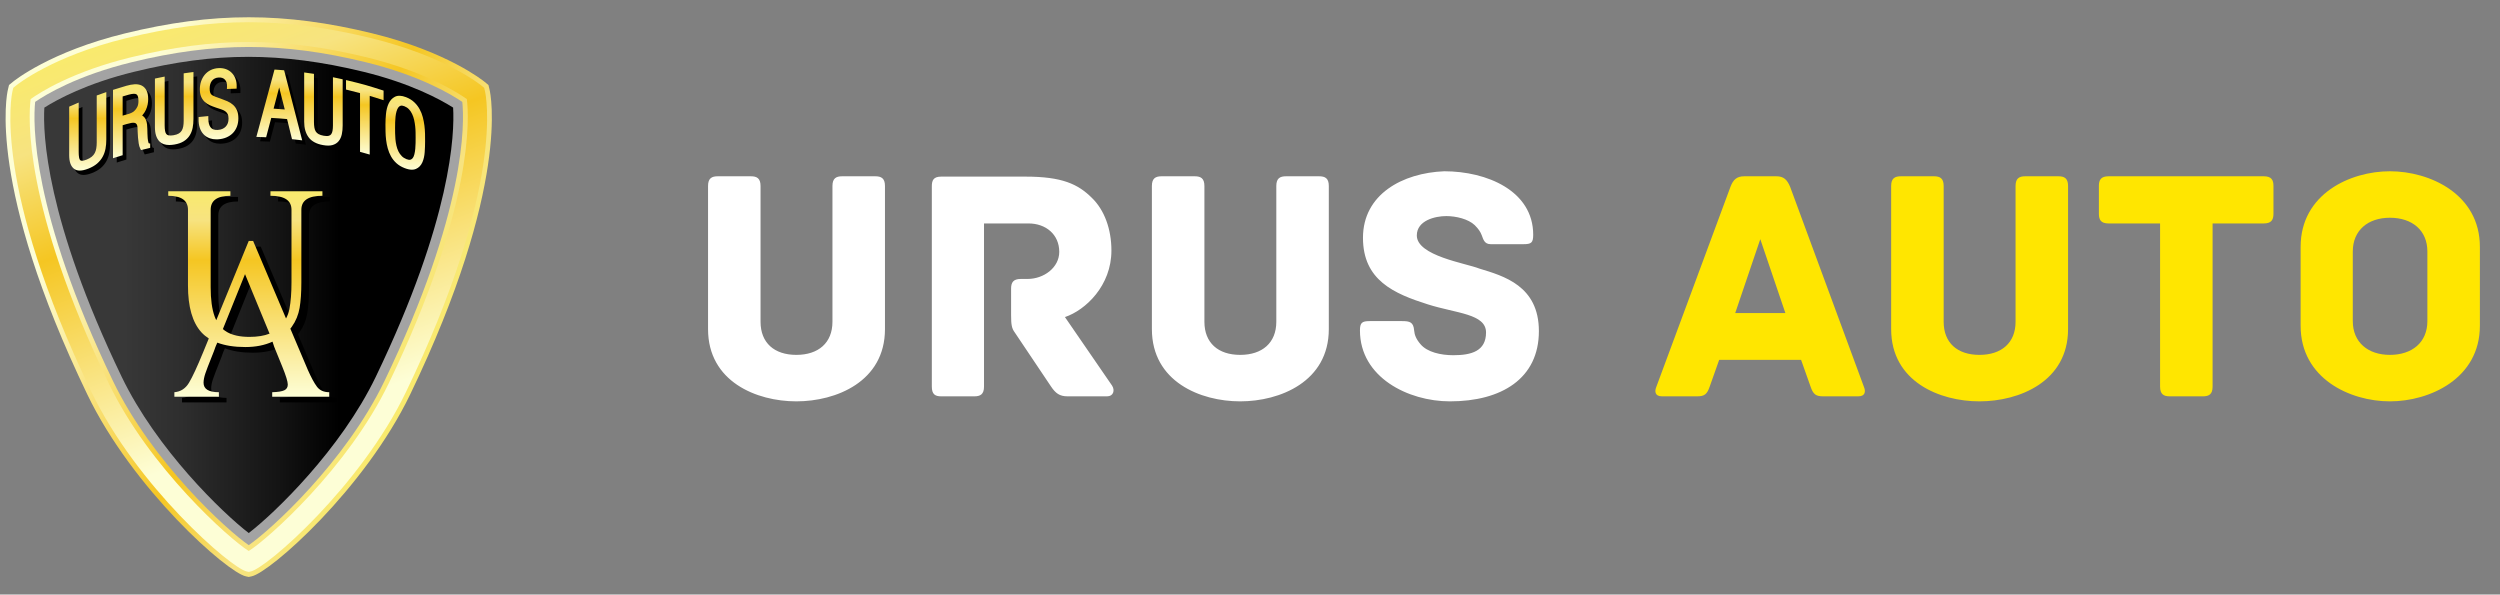 <svg width="164" height="39" viewBox="0 0 164 39" fill="none" xmlns="http://www.w3.org/2000/svg">
<rect x="0" y="0" width="164" height="39" fill="#808080" stroke="none"/>
<g clip-path="url(#clip0_112_326)">
<path d="M57.417 11.564H55.246C54.851 11.564 54.609 11.696 54.609 12.2V21.108C54.609 22.49 53.688 23.28 52.24 23.28C50.792 23.28 49.892 22.49 49.892 21.108V12.2C49.892 11.696 49.651 11.564 49.256 11.564H47.084C46.689 11.564 46.448 11.696 46.448 12.2V21.59C46.448 25.035 49.629 26.329 52.24 26.329C54.851 26.329 58.054 25.035 58.054 21.59V12.2C58.054 11.696 57.812 11.564 57.417 11.564ZM72.953 25.298L69.86 20.8C71.22 20.34 72.909 18.738 72.909 16.435C72.909 15.03 72.449 13.78 71.637 12.99C70.716 12.069 69.662 11.586 67.271 11.586H61.742C61.238 11.586 61.128 11.827 61.128 12.222V25.364C61.128 25.868 61.347 26 61.742 26H63.914C64.309 26 64.551 25.868 64.551 25.364V14.658H67.469C68.609 14.658 69.487 15.382 69.487 16.522C69.487 17.553 68.478 18.299 67.403 18.299H66.964C66.459 18.299 66.328 18.541 66.328 18.936V20.691C66.328 21.305 66.372 21.546 66.569 21.81L68.939 25.342C69.246 25.802 69.509 26 70.035 26H72.624C73.041 26 73.151 25.605 72.953 25.298ZM86.534 11.564H84.362C83.967 11.564 83.726 11.696 83.726 12.2V21.108C83.726 22.49 82.804 23.28 81.356 23.28C79.908 23.28 79.009 22.49 79.009 21.108V12.2C79.009 11.696 78.767 11.564 78.373 11.564H76.201C75.806 11.564 75.564 11.696 75.564 12.2V21.59C75.564 25.035 78.746 26.329 81.356 26.329C83.967 26.329 87.17 25.035 87.17 21.59V12.2C87.17 11.696 86.929 11.564 86.534 11.564ZM97.046 17.619C96.168 17.268 92.943 16.786 92.943 15.447C92.943 14.46 94.15 14.175 94.874 14.175C95.532 14.175 96.322 14.372 96.739 14.767C97.002 15.03 97.112 15.206 97.199 15.425C97.309 15.711 97.375 16.018 97.792 16.018H99.942C100.446 16.018 100.578 15.93 100.578 15.403C100.578 12.508 97.528 11.235 94.742 11.235C92 11.345 89.411 12.749 89.411 15.601C89.411 18.387 91.451 19.265 93.667 19.967C95.532 20.559 97.484 20.581 97.484 21.81C97.484 23.038 96.519 23.302 95.335 23.302C94.523 23.302 93.623 23.104 93.184 22.578C92.899 22.248 92.79 21.963 92.768 21.678C92.724 21.13 92.482 21.064 91.978 21.064H89.85C89.345 21.064 89.213 21.173 89.213 21.678C89.213 24.75 92.373 26.329 95.115 26.329C98.494 26.329 100.951 24.837 100.951 21.722C100.951 18.738 98.625 18.102 97.046 17.619Z" fill="white"/>
<path d="M122.276 25.386L117.428 12.244C117.23 11.784 117.011 11.564 116.528 11.564H114.422C113.94 11.564 113.698 11.784 113.523 12.244L108.652 25.386C108.543 25.649 108.543 26 109.025 26H111.329C111.811 26 111.987 25.868 112.163 25.342L112.777 23.609H118.152L118.766 25.342C118.942 25.868 119.117 26 119.6 26H121.903C122.386 26 122.386 25.649 122.276 25.386ZM117.121 20.537H113.83L115.475 15.689L117.121 20.537ZM135.029 11.564H132.857C132.462 11.564 132.221 11.696 132.221 12.2V21.108C132.221 22.49 131.299 23.28 129.851 23.28C128.403 23.28 127.504 22.49 127.504 21.108V12.2C127.504 11.696 127.263 11.564 126.868 11.564H124.696C124.301 11.564 124.06 11.696 124.06 12.2V21.59C124.06 25.035 127.241 26.329 129.851 26.329C132.462 26.329 135.665 25.035 135.665 21.59V12.2C135.665 11.696 135.424 11.564 135.029 11.564ZM148.503 11.564H138.323C137.818 11.564 137.687 11.805 137.687 12.2V14.021C137.687 14.416 137.818 14.658 138.323 14.658H141.701V25.364C141.701 25.868 141.943 26 142.338 26H144.51C144.905 26 145.146 25.868 145.146 25.364V14.658H148.503C149.007 14.658 149.139 14.416 149.139 14.021V12.2C149.139 11.805 149.007 11.564 148.503 11.564ZM162.68 21.371V16.193C162.68 12.727 159.389 11.235 156.778 11.235C154.168 11.235 150.921 12.727 150.921 16.193V21.371C150.921 24.837 154.168 26.329 156.778 26.329C159.389 26.329 162.68 24.837 162.68 21.371ZM159.236 16.5V21.064C159.236 22.468 158.226 23.28 156.778 23.28C155.352 23.28 154.343 22.468 154.343 21.064V16.5C154.343 15.096 155.352 14.284 156.778 14.284C158.226 14.284 159.236 15.096 159.236 16.5Z" fill="#FFE600"/>
<path d="M24.21 3.135C28.977 4.3 31.202 6.131 31.202 6.131C31.202 6.131 32.579 11.901 26.064 25.438C23.119 31.557 17.063 36.699 16.317 36.856C15.572 36.699 9.516 31.557 6.571 25.438C0.055 11.9 1.433 6.13 1.433 6.13C1.433 6.13 3.657 4.299 8.425 3.134C13.285 1.947 17.916 1.597 24.21 3.135Z" fill="black"/>
<path d="M24.21 3.135C28.977 4.3 31.202 6.131 31.202 6.131C31.202 6.131 32.579 11.901 26.064 25.438C23.119 31.557 17.063 36.699 16.317 36.856C15.572 36.699 9.516 31.557 6.571 25.438C0.055 11.9 1.433 6.13 1.433 6.13C1.433 6.13 3.657 4.299 8.425 3.134C13.285 1.947 17.916 1.597 24.21 3.135Z" fill="url(#paint0_linear_112_326)"/>
<path d="M16.268 2.108V3.728C18.661 3.728 21.14 4.049 23.845 4.71C26.946 5.468 28.881 6.524 29.725 7.058C29.825 8.758 29.64 14.352 24.651 24.718C22.362 29.476 18.026 33.656 16.317 34.968C14.608 33.657 10.272 29.476 7.983 24.719C2.994 14.354 2.809 8.76 2.909 7.06C3.757 6.523 5.692 5.468 8.789 4.712C11.531 4.041 13.908 3.729 16.268 3.729L16.268 2.108ZM16.268 2.108C13.529 2.108 11.009 2.503 8.424 3.135C3.657 4.3 1.433 6.13 1.433 6.13C1.433 6.13 0.055 11.9 6.571 25.437C9.516 31.556 15.572 36.699 16.317 36.855C17.063 36.698 23.119 31.556 26.064 25.437C32.579 11.9 31.202 6.13 31.202 6.13C31.202 6.13 28.977 4.299 24.21 3.134C21.262 2.414 18.68 2.108 16.268 2.108Z" fill="#A3A3A3"/>
<path d="M16.317 37.848L16.128 37.808C14.913 37.553 8.719 32.094 5.724 25.869C-0.87 12.171 0.455 6.148 0.515 5.898L0.591 5.577L0.842 5.371C0.939 5.291 3.289 3.39 8.206 2.189C13.967 0.781 18.667 0.781 24.428 2.189C29.345 3.391 31.694 5.291 31.792 5.371L32.043 5.577L32.119 5.898C32.178 6.148 33.503 12.171 26.91 25.869C23.914 32.094 17.721 37.552 16.506 37.808L16.317 37.848ZM2.306 6.683C2.166 8.046 2.025 13.801 7.417 25.006C9.97 30.31 14.896 34.791 16.317 35.761C17.737 34.791 22.663 30.31 25.216 25.006C30.599 13.821 30.468 8.067 30.327 6.685C29.612 6.198 27.533 4.946 23.991 4.081C18.54 2.748 14.093 2.748 8.642 4.081C5.07 4.954 3.016 6.196 2.306 6.683Z" fill="url(#paint1_linear_112_326)"/>
<path d="M16.317 37.517L16.191 37.49C15.139 37.269 8.966 31.877 6.006 25.725C-0.536 12.132 0.762 6.221 0.82 5.976L0.871 5.762L1.039 5.624C1.134 5.546 3.43 3.689 8.279 2.504C13.988 1.109 18.646 1.109 24.355 2.504C29.204 3.689 31.5 5.546 31.595 5.624L31.762 5.762L31.813 5.976C31.871 6.221 33.17 12.132 26.628 25.725C23.667 31.877 17.495 37.269 16.443 37.49L16.317 37.517ZM2.011 6.498C1.863 7.648 1.515 13.472 7.135 25.15C9.805 30.698 15.106 35.405 16.317 36.144C17.528 35.405 22.829 30.698 25.499 25.15C31.114 13.484 30.771 7.66 30.624 6.499C30.01 6.065 27.865 4.694 24.065 3.764C18.562 2.42 14.073 2.42 8.57 3.764C4.747 4.7 2.62 6.064 2.011 6.498Z" fill="url(#paint2_linear_112_326)"/>
<path d="M6.686 6.516L6.592 6.55V9.649C6.592 9.782 6.582 9.907 6.562 10.023C6.544 10.131 6.511 10.232 6.464 10.324C6.418 10.412 6.353 10.492 6.269 10.563C6.184 10.635 6.07 10.7 5.931 10.755C5.801 10.806 5.698 10.834 5.623 10.83C5.541 10.828 5.513 10.798 5.504 10.788C5.472 10.753 5.448 10.697 5.435 10.619C5.417 10.521 5.409 10.401 5.409 10.262V7.014L5.211 7.098C5.075 7.156 5.007 7.185 4.872 7.246L4.785 7.284V10.454C4.785 10.886 4.884 11.179 5.088 11.347C5.192 11.433 5.322 11.476 5.481 11.476C5.639 11.476 5.826 11.433 6.043 11.348C6.275 11.257 6.461 11.149 6.612 11.021C6.764 10.89 6.887 10.742 6.978 10.577C7.068 10.413 7.133 10.232 7.169 10.04C7.204 9.853 7.221 9.65 7.221 9.438V6.327L7.033 6.393C6.893 6.441 6.824 6.466 6.686 6.516Z" fill="black"/>
<path d="M9.981 9.626C9.959 9.546 9.944 9.454 9.934 9.354C9.923 9.251 9.918 9.148 9.918 9.05C9.918 8.959 9.916 8.887 9.914 8.836L9.91 8.743C9.907 8.642 9.904 8.537 9.893 8.442C9.878 8.318 9.848 8.208 9.803 8.115C9.753 8.012 9.68 7.931 9.587 7.873C9.581 7.869 9.575 7.865 9.568 7.862C9.582 7.848 9.596 7.833 9.609 7.817C9.692 7.722 9.761 7.615 9.815 7.498C9.869 7.383 9.908 7.263 9.932 7.14C9.955 7.021 9.967 6.904 9.967 6.795C9.967 6.558 9.932 6.371 9.859 6.226C9.784 6.075 9.675 5.964 9.537 5.896C9.405 5.832 9.249 5.805 9.074 5.815C8.91 5.825 8.731 5.858 8.54 5.913C8.226 6.004 8.072 6.05 7.76 6.15L7.659 6.182V10.665L7.844 10.605C7.982 10.561 8.051 10.54 8.19 10.497L8.292 10.466V8.501C8.376 8.475 8.442 8.456 8.547 8.425C8.656 8.393 8.762 8.368 8.862 8.349C8.946 8.334 9.021 8.333 9.081 8.347C9.132 8.359 9.17 8.384 9.203 8.425C9.223 8.45 9.258 8.513 9.266 8.643C9.27 8.705 9.271 8.782 9.275 8.872L9.277 8.93C9.28 9.049 9.288 9.175 9.299 9.306C9.31 9.436 9.325 9.564 9.343 9.686C9.364 9.821 9.398 9.937 9.444 10.03L9.496 10.132L9.604 10.105C9.757 10.066 9.833 10.048 9.987 10.012L10.097 9.986V9.707L10.002 9.681C9.998 9.674 9.989 9.658 9.981 9.626ZM8.723 7.748C8.546 7.797 8.433 7.83 8.292 7.873V6.613C8.431 6.572 8.527 6.543 8.691 6.496C8.815 6.462 8.924 6.442 9.016 6.439C9.091 6.435 9.153 6.448 9.197 6.474C9.236 6.497 9.266 6.537 9.288 6.596C9.316 6.67 9.33 6.775 9.33 6.909C9.33 7.069 9.303 7.201 9.252 7.301C9.197 7.407 9.135 7.492 9.068 7.553C8.998 7.616 8.931 7.662 8.866 7.691C8.77 7.733 8.736 7.744 8.723 7.748Z" fill="black"/>
<path d="M12.419 5.081L12.296 5.098V8.221C12.296 8.353 12.286 8.475 12.265 8.586C12.247 8.688 12.214 8.778 12.167 8.856C12.122 8.93 12.06 8.991 11.976 9.042C11.89 9.094 11.775 9.133 11.631 9.157C11.496 9.18 11.387 9.183 11.308 9.165C11.241 9.149 11.192 9.122 11.158 9.079C11.119 9.032 11.091 8.965 11.076 8.879C11.058 8.777 11.049 8.655 11.049 8.516V5.31L10.88 5.343C10.738 5.372 10.666 5.386 10.524 5.417L10.41 5.441V8.633C10.41 9.055 10.513 9.37 10.715 9.572C10.866 9.723 11.076 9.798 11.352 9.798C11.455 9.798 11.568 9.788 11.689 9.767C11.934 9.725 12.13 9.657 12.29 9.559C12.452 9.46 12.584 9.333 12.681 9.184C12.777 9.036 12.845 8.865 12.883 8.676C12.92 8.495 12.938 8.296 12.938 8.083V5.011L12.778 5.032C12.634 5.05 12.562 5.06 12.419 5.081Z" fill="black"/>
<path d="M15.533 7.161C15.427 7.067 15.301 6.988 15.158 6.925C15.026 6.868 14.881 6.811 14.726 6.756C14.598 6.71 14.534 6.688 14.408 6.645C14.323 6.613 14.252 6.581 14.195 6.548C14.148 6.521 14.111 6.489 14.084 6.453C14.057 6.416 14.037 6.371 14.024 6.317C14.008 6.257 14.001 6.181 14.001 6.089C14.001 5.989 14.014 5.894 14.039 5.807C14.063 5.724 14.099 5.651 14.148 5.589C14.197 5.526 14.255 5.477 14.327 5.439C14.397 5.4 14.482 5.378 14.579 5.372C14.767 5.359 14.906 5.405 15.004 5.512C15.105 5.622 15.149 5.769 15.139 5.965L15.132 6.125L15.288 6.118C15.426 6.112 15.495 6.11 15.634 6.106L15.769 6.102L15.772 5.963C15.776 5.781 15.752 5.614 15.697 5.463C15.642 5.309 15.559 5.175 15.45 5.065C15.341 4.956 15.21 4.872 15.061 4.819C14.912 4.765 14.745 4.744 14.566 4.755C14.379 4.768 14.209 4.813 14.06 4.887C13.911 4.962 13.782 5.064 13.678 5.19C13.575 5.314 13.495 5.46 13.44 5.622C13.385 5.784 13.357 5.96 13.357 6.146C13.357 6.332 13.385 6.493 13.44 6.625C13.496 6.757 13.574 6.871 13.673 6.964C13.769 7.053 13.882 7.129 14.012 7.188C14.125 7.24 14.255 7.291 14.41 7.342L14.451 7.356C14.555 7.391 14.656 7.424 14.756 7.457C14.854 7.488 14.943 7.531 15.018 7.582C15.085 7.627 15.138 7.687 15.179 7.763C15.219 7.837 15.239 7.94 15.239 8.071C15.239 8.292 15.178 8.463 15.053 8.592C14.928 8.723 14.758 8.794 14.538 8.809C14.416 8.818 14.315 8.805 14.237 8.772C14.161 8.739 14.101 8.694 14.056 8.633C14.008 8.567 13.971 8.486 13.949 8.392C13.924 8.29 13.912 8.178 13.912 8.061V7.9L13.756 7.915C13.614 7.928 13.543 7.936 13.402 7.951L13.277 7.964L13.275 8.093C13.271 8.294 13.294 8.48 13.345 8.645C13.397 8.817 13.48 8.965 13.592 9.087C13.705 9.209 13.845 9.3 14.01 9.36C14.139 9.405 14.285 9.428 14.445 9.428C14.483 9.428 14.523 9.427 14.563 9.424C14.759 9.411 14.939 9.369 15.1 9.3C15.264 9.23 15.406 9.135 15.521 9.016C15.638 8.897 15.729 8.752 15.791 8.588C15.853 8.425 15.884 8.244 15.884 8.048C15.884 7.839 15.853 7.661 15.791 7.52C15.729 7.38 15.642 7.258 15.533 7.161Z" fill="black"/>
<path d="M18.911 4.997L18.885 4.897L18.785 4.888C18.619 4.875 18.535 4.869 18.369 4.858L18.254 4.85L18.223 4.965C17.851 6.339 17.481 7.713 17.112 9.088L17.064 9.268L17.245 9.274C17.384 9.278 17.453 9.28 17.592 9.285L17.705 9.29L18.041 8.02C18.438 8.042 18.678 8.06 19.079 8.098L19.403 9.416L19.502 9.427C19.646 9.442 19.719 9.451 19.863 9.468L20.071 9.493L20.017 9.285C19.652 7.855 19.283 6.425 18.911 4.997ZM18.927 7.467C18.66 7.443 18.467 7.428 18.195 7.413C18.338 6.869 18.435 6.501 18.561 6.023C18.689 6.523 18.785 6.906 18.927 7.467Z" fill="black"/>
<path d="M22.258 5.388L22.087 5.353V8.527C22.087 8.657 22.077 8.776 22.057 8.879C22.04 8.968 22.01 9.041 21.968 9.096C21.931 9.145 21.879 9.177 21.807 9.196C21.727 9.217 21.614 9.215 21.474 9.19C21.337 9.165 21.225 9.128 21.142 9.08C21.063 9.034 21.004 8.98 20.962 8.913C20.918 8.844 20.887 8.759 20.87 8.661C20.851 8.551 20.842 8.425 20.842 8.287V5.132L20.72 5.114C20.577 5.092 20.506 5.081 20.362 5.062L20.2 5.04V8.28C20.2 8.693 20.299 9.034 20.493 9.295C20.69 9.559 20.999 9.726 21.436 9.804C21.56 9.827 21.672 9.837 21.773 9.837C21.873 9.837 21.963 9.827 22.045 9.805C22.216 9.759 22.356 9.673 22.46 9.548C22.561 9.427 22.631 9.274 22.671 9.092C22.707 8.923 22.725 8.729 22.725 8.514V5.489L22.613 5.464C22.471 5.433 22.4 5.418 22.258 5.388Z" fill="black"/>
<path d="M23.121 5.581L22.946 5.54V6.163L23.057 6.189C23.387 6.269 23.565 6.314 23.865 6.396V10.248L23.971 10.277C24.11 10.315 24.18 10.335 24.319 10.375L24.5 10.427V6.575C24.756 6.65 24.928 6.704 25.224 6.8L25.41 6.861V6.23L25.31 6.198C24.448 5.918 23.998 5.792 23.121 5.581Z" fill="black"/>
<path d="M28.129 9.068C28.125 8.891 28.112 8.708 28.089 8.526C28.065 8.342 28.031 8.158 27.984 7.978C27.935 7.792 27.865 7.615 27.775 7.451C27.683 7.281 27.564 7.128 27.422 6.994C27.276 6.855 27.096 6.744 26.889 6.663C26.59 6.546 26.341 6.537 26.149 6.636C25.967 6.731 25.828 6.885 25.734 7.093C25.648 7.285 25.593 7.509 25.568 7.757C25.544 7.994 25.532 8.225 25.532 8.445C25.532 8.595 25.535 8.756 25.538 8.929C25.542 9.105 25.554 9.286 25.576 9.468C25.599 9.653 25.634 9.839 25.684 10.019C25.734 10.203 25.806 10.38 25.896 10.542C25.988 10.708 26.107 10.858 26.25 10.989C26.394 11.12 26.571 11.228 26.776 11.308C26.965 11.382 27.13 11.419 27.272 11.419C27.368 11.419 27.454 11.402 27.532 11.369C27.722 11.286 27.863 11.14 27.955 10.933C28.037 10.746 28.089 10.521 28.107 10.266C28.125 10.023 28.133 9.784 28.133 9.557C28.134 9.405 28.132 9.241 28.129 9.068ZM27.483 8.574C27.498 8.713 27.507 8.849 27.509 8.977C27.511 9.111 27.511 9.227 27.511 9.327C27.511 9.427 27.511 9.541 27.509 9.669C27.507 9.794 27.5 9.922 27.488 10.05C27.477 10.173 27.457 10.294 27.43 10.408C27.405 10.509 27.369 10.592 27.322 10.655C27.281 10.709 27.231 10.745 27.168 10.763C27.108 10.781 27.018 10.768 26.91 10.726C26.785 10.677 26.68 10.608 26.597 10.522C26.51 10.431 26.438 10.329 26.383 10.217C26.327 10.101 26.282 9.974 26.252 9.839C26.22 9.698 26.198 9.558 26.186 9.423C26.175 9.283 26.168 9.145 26.166 9.014C26.164 8.879 26.163 8.758 26.163 8.651C26.163 8.551 26.165 8.438 26.168 8.311C26.171 8.188 26.181 8.061 26.194 7.934C26.207 7.813 26.229 7.696 26.26 7.587C26.289 7.486 26.328 7.402 26.376 7.335C26.416 7.279 26.465 7.243 26.527 7.223C26.588 7.205 26.672 7.215 26.772 7.254C26.891 7.301 26.993 7.369 27.074 7.455C27.158 7.545 27.229 7.65 27.283 7.766C27.339 7.886 27.383 8.016 27.413 8.153C27.445 8.294 27.468 8.436 27.483 8.574Z" fill="black"/>
<path d="M6.439 6.23L6.345 6.264V9.363C6.345 9.495 6.335 9.62 6.315 9.737C6.297 9.845 6.264 9.946 6.217 10.038C6.171 10.126 6.106 10.206 6.022 10.277C5.937 10.349 5.823 10.414 5.684 10.469C5.554 10.52 5.451 10.548 5.377 10.544C5.294 10.542 5.266 10.511 5.257 10.502C5.225 10.467 5.201 10.411 5.188 10.333C5.17 10.235 5.162 10.115 5.162 9.976V6.728L4.964 6.812C4.828 6.869 4.76 6.899 4.625 6.959L4.538 6.998V10.167C4.538 10.6 4.637 10.892 4.841 11.06C4.945 11.147 5.075 11.19 5.234 11.19C5.392 11.19 5.579 11.147 5.796 11.062C6.028 10.97 6.214 10.863 6.365 10.735C6.517 10.604 6.64 10.456 6.731 10.291C6.821 10.127 6.886 9.946 6.922 9.753C6.957 9.567 6.974 9.364 6.974 9.151V6.041L6.786 6.107C6.647 6.154 6.578 6.179 6.439 6.23Z" fill="url(#paint3_linear_112_326)"/>
<path d="M9.735 9.34C9.713 9.26 9.697 9.167 9.688 9.067C9.677 8.965 9.672 8.862 9.672 8.764C9.672 8.673 9.669 8.6 9.667 8.55L9.664 8.457C9.661 8.356 9.658 8.251 9.646 8.156C9.632 8.032 9.601 7.922 9.557 7.829C9.507 7.726 9.434 7.645 9.341 7.586C9.335 7.582 9.328 7.579 9.322 7.576C9.336 7.562 9.35 7.547 9.363 7.531C9.445 7.436 9.515 7.328 9.569 7.212C9.622 7.097 9.661 6.977 9.686 6.854C9.709 6.734 9.721 6.617 9.721 6.509C9.721 6.271 9.686 6.085 9.613 5.94C9.537 5.789 9.429 5.678 9.291 5.61C9.159 5.546 9.002 5.519 8.827 5.529C8.664 5.539 8.484 5.572 8.294 5.627C7.979 5.718 7.826 5.764 7.513 5.864L7.413 5.896V10.379L7.598 10.32C7.736 10.275 7.805 10.254 7.944 10.212L8.046 10.181V8.215C8.13 8.19 8.197 8.17 8.301 8.139C8.41 8.108 8.516 8.082 8.616 8.063C8.7 8.048 8.775 8.047 8.836 8.061C8.886 8.074 8.925 8.098 8.957 8.139C8.977 8.165 9.012 8.227 9.02 8.358C9.024 8.42 9.026 8.497 9.029 8.587L9.031 8.645C9.034 8.763 9.042 8.889 9.053 9.02C9.064 9.151 9.079 9.278 9.098 9.401C9.118 9.536 9.152 9.651 9.198 9.744L9.25 9.846L9.358 9.819C9.511 9.781 9.588 9.763 9.741 9.727L9.852 9.7V9.421L9.756 9.395C9.751 9.388 9.743 9.372 9.735 9.34ZM8.477 7.461C8.3 7.511 8.186 7.544 8.045 7.586V6.327C8.184 6.285 8.281 6.257 8.445 6.21C8.569 6.175 8.678 6.156 8.77 6.152C8.844 6.149 8.906 6.162 8.951 6.188C8.99 6.211 9.019 6.251 9.041 6.31C9.07 6.384 9.083 6.489 9.083 6.623C9.083 6.783 9.057 6.915 9.006 7.015C8.951 7.121 8.889 7.205 8.821 7.267C8.752 7.33 8.685 7.376 8.62 7.404C8.523 7.447 8.489 7.458 8.477 7.461Z" fill="url(#paint4_linear_112_326)"/>
<path d="M12.172 4.794L12.049 4.812V7.935C12.049 8.067 12.039 8.189 12.019 8.299C12 8.401 11.967 8.492 11.92 8.57C11.876 8.644 11.813 8.704 11.729 8.756C11.644 8.808 11.528 8.847 11.384 8.871C11.249 8.894 11.14 8.897 11.062 8.879C10.994 8.863 10.945 8.836 10.911 8.793C10.872 8.745 10.845 8.678 10.83 8.593C10.811 8.491 10.802 8.369 10.802 8.23V5.024L10.633 5.057C10.491 5.085 10.419 5.1 10.277 5.13L10.163 5.155V8.347C10.163 8.768 10.266 9.084 10.468 9.286C10.619 9.437 10.829 9.512 11.105 9.512C11.209 9.512 11.321 9.501 11.442 9.481C11.687 9.439 11.883 9.371 12.043 9.273C12.205 9.174 12.337 9.047 12.434 8.897C12.53 8.75 12.598 8.579 12.637 8.39C12.673 8.209 12.691 8.01 12.691 7.797V4.725L12.531 4.745C12.387 4.764 12.315 4.774 12.172 4.794Z" fill="url(#paint5_linear_112_326)"/>
<path d="M15.286 6.875C15.181 6.781 15.054 6.701 14.911 6.639C14.779 6.582 14.634 6.525 14.479 6.47C14.351 6.424 14.287 6.402 14.161 6.359C14.076 6.327 14.005 6.295 13.948 6.262C13.901 6.234 13.864 6.203 13.837 6.167C13.81 6.13 13.79 6.085 13.777 6.031C13.761 5.971 13.754 5.894 13.754 5.803C13.754 5.703 13.767 5.607 13.792 5.521C13.816 5.438 13.852 5.365 13.901 5.302C13.95 5.24 14.008 5.191 14.08 5.153C14.15 5.114 14.235 5.092 14.332 5.085C14.52 5.073 14.659 5.119 14.757 5.226C14.858 5.335 14.902 5.483 14.892 5.679L14.885 5.839L15.041 5.832C15.179 5.826 15.248 5.824 15.387 5.82L15.522 5.816L15.525 5.677C15.529 5.495 15.505 5.327 15.45 5.177C15.395 5.023 15.312 4.889 15.203 4.779C15.094 4.669 14.964 4.586 14.814 4.532C14.665 4.479 14.498 4.458 14.319 4.469C14.132 4.482 13.962 4.526 13.813 4.601C13.664 4.676 13.536 4.778 13.431 4.904C13.328 5.028 13.248 5.173 13.193 5.336C13.138 5.497 13.11 5.673 13.11 5.859C13.11 6.046 13.138 6.207 13.193 6.339C13.249 6.471 13.327 6.585 13.426 6.678C13.522 6.767 13.635 6.843 13.765 6.902C13.879 6.954 14.008 7.004 14.163 7.056L14.204 7.07C14.308 7.105 14.41 7.138 14.509 7.17C14.607 7.202 14.696 7.244 14.771 7.295C14.838 7.341 14.891 7.401 14.932 7.477C14.972 7.551 14.992 7.654 14.992 7.785C14.992 8.006 14.931 8.176 14.806 8.306C14.681 8.437 14.511 8.508 14.291 8.523C14.169 8.532 14.068 8.519 13.99 8.485C13.914 8.453 13.854 8.408 13.809 8.346C13.761 8.281 13.724 8.2 13.702 8.106C13.677 8.004 13.665 7.892 13.665 7.775V7.614L13.509 7.629C13.368 7.642 13.296 7.65 13.155 7.664L13.03 7.678L13.028 7.807C13.024 8.008 13.047 8.194 13.098 8.359C13.15 8.53 13.233 8.679 13.345 8.801C13.458 8.923 13.598 9.014 13.764 9.073C13.892 9.119 14.038 9.142 14.198 9.142C14.236 9.142 14.276 9.141 14.316 9.138C14.512 9.124 14.693 9.083 14.853 9.014C15.017 8.944 15.16 8.848 15.275 8.73C15.392 8.61 15.482 8.466 15.544 8.301C15.606 8.139 15.637 7.957 15.637 7.762C15.637 7.553 15.606 7.375 15.544 7.234C15.482 7.093 15.395 6.972 15.286 6.875Z" fill="url(#paint6_linear_112_326)"/>
<path d="M18.665 4.71L18.638 4.61L18.538 4.602C18.372 4.589 18.288 4.583 18.122 4.571L18.007 4.564L17.976 4.679C17.604 6.053 17.234 7.427 16.865 8.802L16.817 8.982L16.999 8.987C17.137 8.991 17.206 8.993 17.345 8.999L17.458 9.004L17.794 7.734C18.191 7.756 18.431 7.774 18.832 7.811L19.156 9.13L19.255 9.141C19.399 9.156 19.472 9.165 19.616 9.182L19.824 9.207L19.77 8.999C19.405 7.568 19.036 6.139 18.665 4.71ZM18.68 7.181C18.413 7.156 18.22 7.142 17.948 7.127C18.092 6.583 18.188 6.215 18.314 5.736C18.442 6.237 18.538 6.619 18.68 7.181Z" fill="url(#paint7_linear_112_326)"/>
<path d="M22.011 5.102L21.841 5.067V8.241C21.841 8.371 21.83 8.489 21.811 8.592C21.794 8.682 21.764 8.755 21.721 8.81C21.685 8.858 21.632 8.891 21.561 8.909C21.48 8.931 21.368 8.929 21.227 8.903C21.09 8.879 20.979 8.842 20.895 8.794C20.817 8.748 20.758 8.694 20.715 8.627C20.671 8.557 20.641 8.473 20.624 8.375C20.605 8.265 20.596 8.139 20.596 8V4.845L20.474 4.827C20.331 4.806 20.259 4.795 20.116 4.776L19.954 4.753V7.994C19.954 8.407 20.053 8.748 20.247 9.009C20.444 9.273 20.752 9.44 21.189 9.518C21.314 9.54 21.425 9.551 21.527 9.551C21.627 9.551 21.717 9.54 21.798 9.519C21.97 9.473 22.11 9.387 22.214 9.262C22.314 9.141 22.385 8.987 22.424 8.805C22.461 8.637 22.479 8.442 22.479 8.228V5.203L22.367 5.178C22.224 5.147 22.153 5.131 22.011 5.102Z" fill="url(#paint8_linear_112_326)"/>
<path d="M22.874 5.294L22.699 5.253V5.876L22.81 5.902C23.14 5.982 23.318 6.027 23.618 6.109V9.961L23.724 9.99C23.863 10.028 23.933 10.048 24.072 10.088L24.253 10.14V6.289C24.509 6.364 24.681 6.418 24.977 6.514L25.163 6.574V5.944L25.064 5.912C24.201 5.632 23.752 5.505 22.874 5.294Z" fill="url(#paint9_linear_112_326)"/>
<path d="M27.882 8.782C27.878 8.604 27.865 8.422 27.842 8.24C27.818 8.055 27.784 7.871 27.737 7.692C27.688 7.506 27.619 7.328 27.528 7.164C27.436 6.995 27.317 6.842 27.175 6.707C27.029 6.569 26.85 6.458 26.642 6.377C26.343 6.26 26.094 6.251 25.902 6.35C25.72 6.445 25.581 6.599 25.488 6.807C25.401 6.999 25.346 7.223 25.321 7.471C25.297 7.707 25.286 7.938 25.286 8.159C25.286 8.309 25.288 8.469 25.291 8.643C25.295 8.819 25.307 9 25.329 9.182C25.352 9.367 25.387 9.553 25.437 9.733C25.488 9.917 25.559 10.093 25.649 10.256C25.741 10.421 25.86 10.572 26.004 10.703C26.147 10.834 26.324 10.942 26.529 11.022C26.718 11.096 26.883 11.133 27.025 11.133C27.121 11.133 27.207 11.116 27.285 11.082C27.475 11 27.617 10.853 27.708 10.647C27.79 10.46 27.842 10.235 27.86 9.98C27.878 9.737 27.886 9.497 27.886 9.271C27.887 9.118 27.885 8.954 27.882 8.782ZM27.237 8.288C27.252 8.427 27.261 8.563 27.262 8.691C27.264 8.825 27.265 8.941 27.265 9.041C27.265 9.141 27.264 9.255 27.262 9.383C27.261 9.508 27.254 9.636 27.242 9.764C27.23 9.887 27.211 10.008 27.183 10.122C27.159 10.223 27.123 10.306 27.076 10.369C27.035 10.423 26.985 10.458 26.922 10.477C26.861 10.495 26.772 10.482 26.663 10.44C26.539 10.39 26.433 10.322 26.351 10.236C26.264 10.145 26.192 10.042 26.137 9.931C26.081 9.815 26.036 9.688 26.006 9.553C25.974 9.412 25.952 9.272 25.94 9.137C25.928 8.997 25.921 8.859 25.919 8.728C25.917 8.593 25.917 8.471 25.917 8.364C25.917 8.265 25.919 8.152 25.922 8.025C25.925 7.902 25.934 7.775 25.947 7.648C25.96 7.527 25.983 7.41 26.014 7.301C26.043 7.2 26.081 7.115 26.13 7.049C26.169 6.993 26.219 6.957 26.281 6.937C26.341 6.918 26.426 6.929 26.526 6.968C26.645 7.015 26.746 7.082 26.827 7.168C26.912 7.258 26.982 7.363 27.036 7.48C27.093 7.6 27.136 7.73 27.167 7.867C27.198 8.008 27.222 8.149 27.237 8.288Z" fill="url(#paint10_linear_112_326)"/>
<path d="M21.29 25.736C21.11 25.493 20.912 25.126 20.694 24.634L19.548 21.933C19.584 21.888 19.618 21.844 19.65 21.797C19.912 21.427 20.079 21.015 20.156 20.564C20.232 20.113 20.27 19.558 20.27 18.897V14.132C20.27 13.52 20.731 13.215 21.652 13.215V12.918H18.242V13.215C19.162 13.215 19.623 13.52 19.623 14.132V18.897C19.623 19.58 19.576 20.163 19.484 20.648C19.443 20.866 19.368 21.07 19.264 21.264L17.105 16.178H16.817L14.687 21.377C14.647 21.295 14.609 21.21 14.576 21.119C14.406 20.646 14.321 20.011 14.321 19.217V14.133C14.321 13.522 14.752 13.216 15.615 13.216V12.92H11.537V13.216C12.399 13.216 12.831 13.522 12.831 14.133V19.106C12.831 20.504 13.125 21.525 13.713 22.17C13.852 22.324 14.015 22.458 14.197 22.576L13.832 23.467C13.437 24.432 13.125 25.105 12.897 25.483C12.668 25.861 12.349 26.068 11.94 26.101V26.397H14.86V26.101C14.189 26.101 13.854 25.894 13.854 25.48C13.854 25.304 13.894 25.097 13.976 24.859C14.057 24.62 14.18 24.299 14.343 23.894C14.506 23.489 14.604 23.231 14.637 23.119L14.754 22.849C15.258 23.04 15.869 23.138 16.594 23.138C17.272 23.138 17.865 23.019 18.378 22.785L18.487 23.119L19.02 24.428C19.259 25.017 19.379 25.407 19.379 25.597C19.379 25.776 19.303 25.902 19.151 25.975C18.998 26.048 18.734 26.09 18.357 26.101V26.397H22.098V26.101C21.738 26.099 21.469 25.978 21.29 25.736ZM15.387 22.15C15.292 22.095 15.204 22.031 15.122 21.958L16.572 18.352L18.184 22.258C17.828 22.4 17.386 22.471 16.86 22.471C16.248 22.471 15.757 22.365 15.387 22.15Z" fill="black"/>
<path d="M20.789 25.364C20.609 25.122 20.411 24.755 20.193 24.263L19.047 21.561C19.083 21.517 19.117 21.472 19.149 21.426C19.41 21.055 19.578 20.644 19.655 20.193C19.731 19.741 19.769 19.186 19.769 18.526V13.76C19.769 13.149 20.23 12.843 21.151 12.843V12.547H17.741V12.843C18.662 12.843 19.122 13.149 19.122 13.76V18.526C19.122 19.209 19.076 19.792 18.984 20.277C18.942 20.494 18.868 20.699 18.763 20.892L16.605 15.806H16.317L14.187 21.005C14.146 20.923 14.108 20.839 14.076 20.747C13.905 20.274 13.82 19.64 13.82 18.846V13.762C13.82 13.15 14.252 12.844 15.114 12.844V12.548H11.037V12.844C11.899 12.844 12.331 13.15 12.331 13.762V18.734C12.331 20.132 12.625 21.154 13.212 21.799C13.352 21.953 13.515 22.086 13.697 22.204L13.332 23.095C12.936 24.061 12.624 24.733 12.396 25.112C12.168 25.49 11.849 25.696 11.439 25.729V26.025H14.359V25.729C13.688 25.729 13.353 25.522 13.353 25.108C13.353 24.933 13.394 24.726 13.475 24.487C13.557 24.249 13.679 23.927 13.842 23.522C14.006 23.118 14.104 22.86 14.136 22.748L14.254 22.477C14.758 22.668 15.369 22.766 16.094 22.766C16.771 22.766 17.364 22.648 17.877 22.413L17.987 22.748L18.52 24.057C18.759 24.646 18.879 25.035 18.879 25.226C18.879 25.404 18.802 25.53 18.65 25.603C18.498 25.676 18.233 25.718 17.856 25.729V26.025H21.598V25.729C21.238 25.728 20.969 25.607 20.789 25.364ZM14.886 21.779C14.792 21.724 14.704 21.66 14.621 21.587L16.072 17.982L17.683 21.887C17.327 22.029 16.886 22.1 16.36 22.1C15.747 22.1 15.256 21.993 14.886 21.779Z" fill="url(#paint11_linear_112_326)"/>
</g>
<defs>
<linearGradient id="paint0_linear_112_326" x1="1.311" y1="19.482" x2="31.323" y2="19.482" gradientUnits="userSpaceOnUse">
<stop offset="0.227" stop-color="#383838"/>
<stop offset="0.353" stop-color="#2E2E2E"/>
<stop offset="0.564" stop-color="#141414"/>
<stop offset="0.698"/>
</linearGradient>
<linearGradient id="paint1_linear_112_326" x1="-0.304" y1="7.173" x2="28.411" y2="23.291" gradientUnits="userSpaceOnUse">
<stop stop-color="#FDFED6"/>
<stop offset="0.228" stop-color="#FDFED6"/>
<stop offset="0.665" stop-color="#F5C622"/>
<stop offset="0.86" stop-color="#F7E380"/>
<stop offset="1" stop-color="#F9EA6D"/>
</linearGradient>
<linearGradient id="paint2_linear_112_326" x1="25.179" y1="34.227" x2="12.617" y2="0.672" gradientUnits="userSpaceOnUse">
<stop stop-color="#FDFED6"/>
<stop offset="0.228" stop-color="#FDFED6"/>
<stop offset="0.665" stop-color="#F5C622"/>
<stop offset="0.86" stop-color="#F7E380"/>
<stop offset="1" stop-color="#F9EA6D"/>
</linearGradient>
<linearGradient id="paint3_linear_112_326" x1="5.756" y1="11.19" x2="5.756" y2="6.041" gradientUnits="userSpaceOnUse">
<stop stop-color="#FDFED6"/>
<stop offset="0.665" stop-color="#F5C622"/>
<stop offset="0.86" stop-color="#F7E380"/>
<stop offset="1" stop-color="#F9EA6D"/>
</linearGradient>
<linearGradient id="paint4_linear_112_326" x1="8.632" y1="10.378" x2="8.632" y2="5.526" gradientUnits="userSpaceOnUse">
<stop stop-color="#FDFED6"/>
<stop offset="0.665" stop-color="#F5C622"/>
<stop offset="0.86" stop-color="#F7E380"/>
<stop offset="1" stop-color="#F9EA6D"/>
</linearGradient>
<linearGradient id="paint5_linear_112_326" x1="11.427" y1="9.513" x2="11.427" y2="4.724" gradientUnits="userSpaceOnUse">
<stop stop-color="#FDFED6"/>
<stop offset="0.665" stop-color="#F5C622"/>
<stop offset="0.86" stop-color="#F7E380"/>
<stop offset="1" stop-color="#F9EA6D"/>
</linearGradient>
<linearGradient id="paint6_linear_112_326" x1="14.332" y1="9.144" x2="14.332" y2="4.466" gradientUnits="userSpaceOnUse">
<stop stop-color="#FDFED6"/>
<stop offset="0.665" stop-color="#F5C622"/>
<stop offset="0.86" stop-color="#F7E380"/>
<stop offset="1" stop-color="#F9EA6D"/>
</linearGradient>
<linearGradient id="paint7_linear_112_326" x1="18.321" y1="9.207" x2="18.321" y2="4.563" gradientUnits="userSpaceOnUse">
<stop stop-color="#FDFED6"/>
<stop offset="0.665" stop-color="#F5C622"/>
<stop offset="0.86" stop-color="#F7E380"/>
<stop offset="1" stop-color="#F9EA6D"/>
</linearGradient>
<linearGradient id="paint8_linear_112_326" x1="21.216" y1="9.551" x2="21.216" y2="4.753" gradientUnits="userSpaceOnUse">
<stop stop-color="#FDFED6"/>
<stop offset="0.665" stop-color="#F5C622"/>
<stop offset="0.86" stop-color="#F7E380"/>
<stop offset="1" stop-color="#F9EA6D"/>
</linearGradient>
<linearGradient id="paint9_linear_112_326" x1="23.93" y1="10.141" x2="23.93" y2="5.253" gradientUnits="userSpaceOnUse">
<stop stop-color="#FDFED6"/>
<stop offset="0.665" stop-color="#F5C622"/>
<stop offset="0.86" stop-color="#F7E380"/>
<stop offset="1" stop-color="#F9EA6D"/>
</linearGradient>
<linearGradient id="paint10_linear_112_326" x1="26.587" y1="11.133" x2="26.587" y2="6.282" gradientUnits="userSpaceOnUse">
<stop stop-color="#FDFED6"/>
<stop offset="0.665" stop-color="#F5C622"/>
<stop offset="0.86" stop-color="#F7E380"/>
<stop offset="1" stop-color="#F9EA6D"/>
</linearGradient>
<linearGradient id="paint11_linear_112_326" x1="16.317" y1="26.024" x2="16.317" y2="12.547" gradientUnits="userSpaceOnUse">
<stop stop-color="#FDFED6"/>
<stop offset="0.665" stop-color="#F5C622"/>
<stop offset="0.86" stop-color="#F7E380"/>
<stop offset="1" stop-color="#F9EA6D"/>
</linearGradient>
<clipPath id="clip0_112_326">
<rect width="164" height="39" fill="white"/>
</clipPath>
</defs>
</svg>
